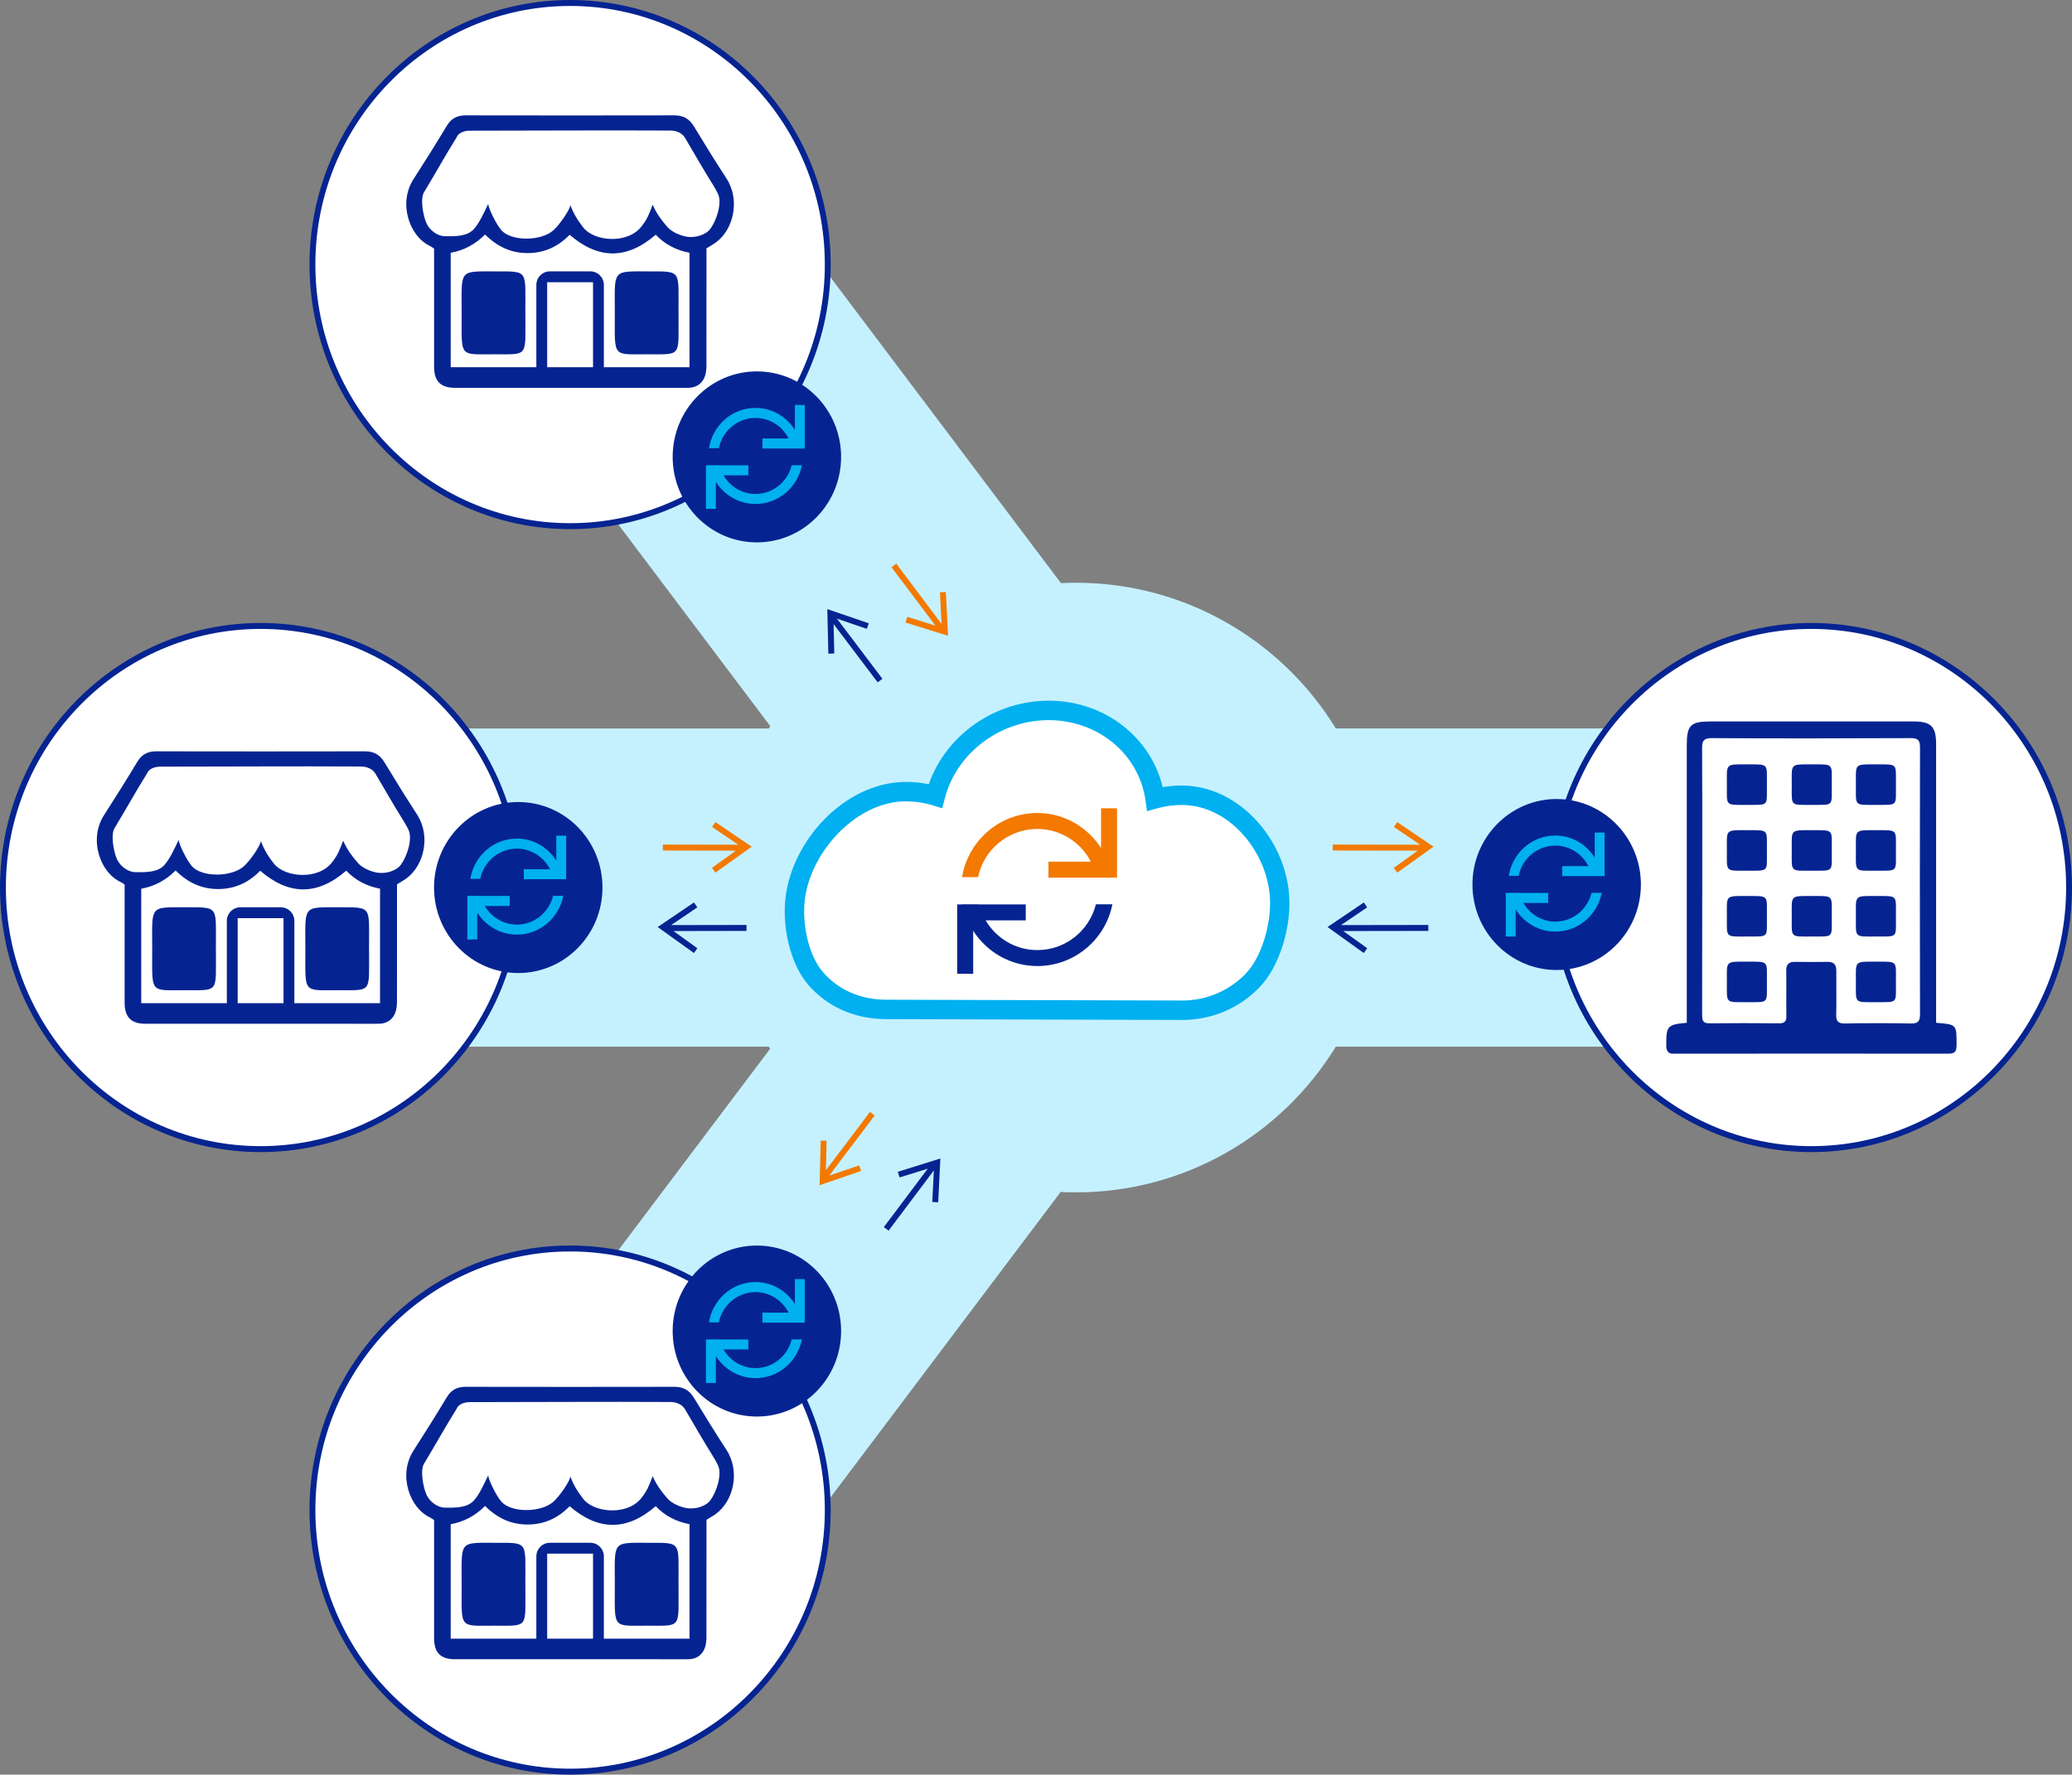 <?xml version="1.0" encoding="UTF-8"?><svg id="b" xmlns="http://www.w3.org/2000/svg" viewBox="0 0 480 411.18"><rect x="0" y="0" width="480" height="411.18" fill="#808080" stroke="none"/><defs><style>.d{fill:#f37900;}.e{fill:#c5f1ff;}.f{fill:#fff;}.g{fill:#062491;}.h{fill:#00b0f0;}</style></defs><g id="c"><path class="e" d="M373.99,168.78h-64.53c-12.42-20.25-34.75-33.76-60.24-33.76-1.15,0-2.3.03-3.44.09l-58.54-77.7-58.88,44.36,50.11,66.51c-.13.17-.27.34-.4.51h-77.54v73.72h77.54c.12.16.24.31.36.46l-59.51,78.99,58.88,44.36,67.91-90.14c1.16.06,2.34.09,3.51.09,25.49,0,47.82-13.51,60.24-33.76h64.53v-73.72Z"/><ellipse class="f" cx="60.37" cy="205.64" rx="59.69" ry="60.61"/><path class="g" d="M60.37,266.94c-33.29,0-60.37-27.5-60.37-61.3s27.08-61.3,60.37-61.3,60.37,27.5,60.37,61.3-27.08,61.3-60.37,61.3ZM60.37,145.72c-32.54,0-59.01,26.88-59.01,59.92s26.47,59.92,59.01,59.92,59.01-26.88,59.01-59.92-26.47-59.92-59.01-59.92Z"/><ellipse class="g" cx="120.06" cy="205.64" rx="19.51" ry="19.81"/><path class="h" d="M128.87,193.61v5.78c-1.95-3.05-5.29-5.09-9.13-5.09-5.44,0-9.93,4.05-10.78,9.34h2.29c.82-4,4.31-7.01,8.49-7.01,3.35,0,6.22,1.94,7.67,4.76h-6.07v2.32h9.82v-10.09h-2.29Z"/><path class="h" d="M119.74,214.23c-3.17,0-5.9-1.74-7.41-4.32h5.75v-2.32h-6.72s0-.01,0-.02h-2.36s0,.01,0,.02h-.74v10.09h2.29v-6.26c1.95,3.08,5.33,5.13,9.19,5.13,5.32,0,9.76-3.87,10.75-8.98h-2.36c-.95,3.82-4.33,6.66-8.39,6.66Z"/><ellipse class="f" cx="419.63" cy="205.64" rx="59.69" ry="60.61"/><path class="g" d="M419.63,266.94c-33.29,0-60.37-27.5-60.37-61.3s27.08-61.3,60.37-61.3,60.37,27.5,60.37,61.3-27.08,61.3-60.37,61.3ZM419.63,145.72c-32.54,0-59.01,26.88-59.01,59.92s26.47,59.92,59.01,59.92,59.01-26.88,59.01-59.92-26.47-59.92-59.01-59.92Z"/><ellipse class="g" cx="360.62" cy="204.94" rx="19.51" ry="19.81"/><path class="h" d="M369.43,192.9v5.78c-1.95-3.05-5.29-5.09-9.13-5.09-5.44,0-9.93,4.05-10.78,9.34h2.29c.82-4,4.31-7.01,8.49-7.01,3.35,0,6.22,1.94,7.67,4.76h-6.07v2.32h9.82v-10.09h-2.29Z"/><path class="h" d="M360.31,213.53c-3.17,0-5.9-1.74-7.41-4.32h5.75v-2.32h-6.72s0-.01,0-.02h-2.36s0,.01,0,.02h-.74v10.09h2.29v-6.26c1.95,3.08,5.33,5.13,9.19,5.13,5.32,0,9.76-3.87,10.75-8.98h-2.36c-.95,3.82-4.33,6.66-8.39,6.66Z"/><ellipse class="f" cx="132.07" cy="349.89" rx="59.69" ry="60.61"/><path class="g" d="M132.07,411.18c-33.29,0-60.37-27.5-60.37-61.3s27.08-61.3,60.37-61.3,60.37,27.5,60.37,61.3-27.08,61.3-60.37,61.3ZM132.07,289.96c-32.54,0-59.01,26.88-59.01,59.92s26.47,59.92,59.01,59.92,59.01-26.88,59.01-59.92-26.47-59.92-59.01-59.92Z"/><ellipse class="g" cx="175.34" cy="308.4" rx="19.51" ry="19.81"/><path class="h" d="M184.15,296.36v5.78c-1.95-3.05-5.29-5.09-9.13-5.09-5.44,0-9.93,4.05-10.78,9.34h2.29c.82-4,4.31-7.01,8.49-7.01,3.35,0,6.22,1.94,7.67,4.76h-6.07v2.32h9.82v-10.09h-2.29Z"/><path class="h" d="M175.02,316.99c-3.17,0-5.9-1.74-7.41-4.32h5.75v-2.32h-6.72s0-.01,0-.02h-2.36s0,.01,0,.02h-.74v10.09h2.29v-6.26c1.95,3.08,5.33,5.13,9.19,5.13,5.32,0,9.76-3.87,10.75-8.98h-2.36c-.95,3.82-4.33,6.66-8.39,6.66Z"/><ellipse class="f" cx="132.07" cy="61.3" rx="59.69" ry="60.61"/><path class="g" d="M132.07,122.6c-33.29,0-60.37-27.5-60.37-61.3S98.78,0,132.07,0s60.37,27.5,60.37,61.3-27.08,61.3-60.37,61.3ZM132.07,1.38c-32.54,0-59.01,26.88-59.01,59.92s26.47,59.92,59.01,59.92,59.01-26.88,59.01-59.92S164.6,1.38,132.07,1.38Z"/><ellipse class="g" cx="175.34" cy="105.86" rx="19.51" ry="19.81"/><path class="h" d="M184.15,93.82v5.78c-1.95-3.05-5.29-5.09-9.13-5.09-5.44,0-9.93,4.05-10.78,9.34h2.29c.82-4,4.31-7.01,8.49-7.01,3.35,0,6.22,1.94,7.67,4.76h-6.07v2.32h9.82v-10.09h-2.29Z"/><path class="h" d="M175.02,114.45c-3.17,0-5.9-1.74-7.41-4.32h5.75v-2.32h-6.72s0-.01,0-.02h-2.36s0,.01,0,.02h-.74v10.09h2.29v-6.26c1.95,3.08,5.33,5.13,9.19,5.13,5.32,0,9.76-3.87,10.75-8.98h-2.36c-.95,3.82-4.33,6.66-8.39,6.66Z"/><polygon class="d" points="323.67 190.47 322.91 191.61 328.98 195.72 308.74 195.69 308.74 197.06 328.44 197.09 322.9 201.07 323.69 202.19 332.09 196.17 323.67 190.47"/><polygon class="g" points="330.89 214.31 310.65 214.34 316.72 210.24 315.96 209.09 307.54 214.79 315.94 220.82 316.73 219.7 311.18 215.72 330.89 215.69 330.89 214.31"/><polygon class="d" points="165.72 190.47 164.96 191.61 171.03 195.72 153.56 195.69 153.56 197.06 170.49 197.09 164.95 201.07 165.73 202.19 174.14 196.17 165.72 190.47"/><polygon class="g" points="172.94 214.31 155.47 214.34 161.54 210.24 160.78 209.09 152.36 214.79 160.76 220.82 161.55 219.7 156.01 215.72 172.94 215.69 172.94 214.31"/><polygon class="d" points="219.12 137.16 217.75 137.24 218.12 144.56 207.63 130.59 206.53 131.42 216.7 144.96 210.19 142.92 209.76 144.23 219.63 147.31 219.12 137.16"/><polygon class="g" points="204.42 157.27 193.89 143.34 200.81 145.71 201.27 144.42 191.65 141.13 191.9 151.46 193.27 151.42 193.11 144.59 203.32 158.1 204.42 157.27"/><polygon class="g" points="217.34 278.58 215.97 278.49 216.34 271.18 205.85 285.14 204.75 284.32 214.92 270.78 208.4 272.81 207.98 271.51 217.85 268.42 217.34 278.58"/><polygon class="d" points="202.63 258.46 192.1 272.39 199.03 270.02 199.49 271.31 189.87 274.61 190.12 264.27 191.49 264.32 191.33 271.14 201.54 257.63 202.63 258.46"/><path class="g" d="M448.51,236.98c4.82.38,4.77.38,4.75,5.18,0,1.44-.36,1.98-1.91,1.98-21.3-.05-42.61,0-63.91,0-1.01,0-1.47-.79-1.43-1.98,0-4.38.16-4.78,4.75-5.18,0-1.02,0-43.7,0-64.27,0-4.68.87-5.55,5.48-5.55,15.68,0,31.35,0,47.03,0,4.08,0,5.25,1.14,5.25,5.26.01,20.63,0,63.61,0,64.56Z"/><path class="f" d="M394.32,235.01c0,1.16.02,2.11,1.64,2.09,4.69-.06,11.53-.05,16.22,0,1.22.01,1.67-.46,1.65-1.66-.05-2.75.03-7.79-.03-10.53-.03-1.47.61-2.08,2.03-2.05,1.74.03,5.78.05,7.52,0,1.47-.04,2.06.64,2.05,2.06-.03,2.61.06,7.52-.02,10.13-.05,1.53.42,2.13,2.05,2.09,4.35-.1,10.86-.1,15.21,0,1.68.04,2.16-.5,2.15-2.16-.05-19.49-.05-42.28,0-61.77,0-1.61-.38-2.2-2.11-2.19-13.13.05-32.86.11-45.99,0-2.01-.02-2.4.59-2.38,2.45.08,9.64.01,51.79,0,61.57Z"/><path class="g" d="M439.21,197.09c-.03,5.01.58,4.64-4.6,4.65-5.09,0-4.68.38-4.67-4.6,0-5.01-.49-4.8,4.73-4.79,5.11,0,4.51-.23,4.54,4.75Z"/><path class="g" d="M439.21,181.84c-.03,5.01.58,4.64-4.6,4.65-5.09,0-4.68.38-4.67-4.6,0-5.01-.49-4.8,4.73-4.79,5.11,0,4.51-.23,4.54,4.75Z"/><path class="g" d="M439.21,212.34c-.03,5.01.58,4.64-4.6,4.65-5.09,0-4.68.38-4.67-4.6,0-5.01-.49-4.8,4.73-4.79,5.11,0,4.51-.23,4.54,4.75Z"/><path class="g" d="M424.35,197.09c-.03,5.01.58,4.64-4.6,4.65-5.09,0-4.68.38-4.67-4.6,0-5.01-.49-4.8,4.73-4.79,5.11,0,4.51-.23,4.54,4.75Z"/><path class="g" d="M424.35,181.84c-.03,5.01.58,4.64-4.6,4.65-5.09,0-4.68.38-4.67-4.6,0-5.01-.49-4.8,4.73-4.79,5.11,0,4.51-.23,4.54,4.75Z"/><path class="g" d="M424.35,212.34c-.03,5.01.58,4.64-4.6,4.65-5.09,0-4.68.38-4.67-4.6,0-5.01-.49-4.8,4.73-4.79,5.11,0,4.51-.23,4.54,4.75Z"/><path class="g" d="M409.32,197.09c-.03,5.01.58,4.64-4.6,4.65-5.09,0-4.68.38-4.67-4.6,0-5.01-.49-4.8,4.73-4.79,5.11,0,4.51-.23,4.54,4.75Z"/><path class="g" d="M409.32,181.84c-.03,5.01.58,4.64-4.6,4.65-5.09,0-4.68.38-4.67-4.6,0-5.01-.49-4.8,4.73-4.79,5.11,0,4.51-.23,4.54,4.75Z"/><path class="g" d="M409.32,212.34c-.03,5.01.58,4.64-4.6,4.65-5.09,0-4.68.38-4.67-4.6,0-5.01-.49-4.8,4.73-4.79,5.11,0,4.51-.23,4.54,4.75Z"/><path class="g" d="M439.21,227.55c-.03,5.01.58,4.64-4.6,4.65-5.09,0-4.68.38-4.67-4.6,0-5.01-.49-4.8,4.73-4.79,5.11,0,4.51-.23,4.54,4.75Z"/><path class="g" d="M409.32,227.55c-.03,5.01.58,4.64-4.6,4.65-5.09,0-4.68.38-4.67-4.6,0-5.01-.49-4.8,4.73-4.79,5.11,0,4.51-.23,4.54,4.75Z"/><path class="h" d="M273.85,236.32h-.07l-68.58-.19c-7.18-.02-13.57-2.85-17.97-7.96-4.34-5.04-6.18-13.96-5.17-20.86,1.98-13.53,14.39-26.33,28.18-26.14,1.67.02,3.32.2,4.92.54,3.98-11.4,15.27-19.36,27.78-19.36.17,0,.35,0,.52,0h0c12.6.22,23.12,8.5,25.89,20.03,1.54-.27,3.11-.4,4.67-.37,13.42.18,24.27,13.12,24.68,26.47.21,6.75-2.27,15.48-6.98,20.33-4.71,4.85-11.06,7.51-17.88,7.51Z"/><path class="f" d="M209.9,185.66c-11.31,0-21.76,11.24-23.39,22.3-.82,5.59.65,13.24,4.13,17.27,3.54,4.11,8.72,6.39,14.58,6.4l68.58.19c5.51.03,10.84-2.17,14.71-6.15,3.85-3.96,5.88-11.53,5.71-17.05-.34-10.94-9.23-21.97-20.25-22.11-1.94-.03-3.89.22-5.78.75l-2.47.68-.36-2.53c-1.5-10.55-10.74-18.35-21.97-18.55h0c-11.41-.2-21.75,7.42-24.52,18.14l-.59,2.28-2.25-.7c-1.87-.58-3.83-.88-5.84-.91-.09,0-.19,0-.28,0Z"/><path class="d" d="M255.07,187.28v9.2c-3.15-4.85-8.55-8.11-14.76-8.11-8.8,0-16.06,6.46-17.44,14.87h3.71c1.32-6.38,6.97-11.17,13.73-11.17,5.41,0,10.06,3.09,12.4,7.57h-9.82v3.7h15.88v-16.07h-3.7Z"/><path class="g" d="M240.31,220.13c-5.12,0-9.54-2.77-11.98-6.88h9.3v-3.7h-10.86s0-.02-.01-.03h-3.82s0,.02,0,.03h-1.19v16.07h3.7v-9.96c3.15,4.9,8.62,8.17,14.87,8.17,8.6,0,15.78-6.17,17.38-14.31h-3.82c-1.53,6.09-7,10.61-13.56,10.61Z"/><path class="g" d="M100.55,57.6c-.37-.25-.58-.43-.82-.54-4.89-2.21-7.54-9.95-3.95-15.53,2.64-4.1,5.23-8.24,7.75-12.42,1.02-1.69,2.4-2.38,4.34-2.38,16.13.03,32.26.03,48.39,0,2.02,0,3.41.77,4.46,2.49,2.47,4.08,4.98,8.14,7.58,12.14,3.2,4.93,1.7,11.87-2.59,14.91-.62.44-1.29.81-2.05,1.27v1.76c0,8.45,0,16.9-.01,25.35,0,.76-.06,1.54-.27,2.27-.53,1.85-1.97,2.91-3.88,2.93-2.25.02-4.5,0-6.75,0-15.8,0-31.6,0-47.4,0-3.27,0-4.78-1.52-4.79-4.85,0-8.5,0-17.01,0-25.51v-1.89h0Z"/><path class="f" d="M151.2,47.42c.85,2.03,2.06,3.61,3.37,5.13,1,1.16,2.79,1.94,4.3,2.25,2.1.44,4.72-.37,5.74-1.85,1.38-1.88,2.74-5.97,1.7-8.08-.25-.51-.73-1.4-1.04-1.88-2.07-3.31-4.6-7.67-6.57-11.04-.72-1.23-2.13-1.71-3.48-1.7-15.46-.09-30.92.03-46.38.03-1.5,0-2.73.63-3.06,1.55-2.74,4.39-4.96,8.44-7.55,12.71-.95,1.57-.16,5.67.62,7.3.75,1.56,2.58,2.92,4.28,2.89,2.46.04,5.2.05,6.74-1.75,1.26-1.47,2.31-3.83,3.22-5.72.13,1.16,1.89,4.75,3.07,6.09,2.3,2.6,9.17,2.57,12.05,0,1.39-1.24,3.86-4.77,3.92-5.86.75,2.14,1.86,3.75,3,5.23,2.46,3.2,10.33,3.98,13.57-.37,1.19-1.54,1.62-2.57,2.5-4.92h0Z"/><path class="f" d="M151.89,54.39c-6.72,5.83-13.31,5.7-19.93.01-2.68,2.75-5.85,4.22-9.68,4.24-3.9.02-7.1-1.51-9.91-4.3-2.26,2.25-4.87,3.67-7.96,4.23v26.51h55.32v-26.52c-3.09-.59-5.73-1.95-7.83-4.18Z"/><path class="g" d="M126.76,65.39h10.62v22.75c.94.61,1.03-.46,2.51-.41v-21.72c0-1.73-1.41-3.14-3.14-3.14h-9.36c-1.73,0-3.14,1.41-3.14,3.14v21.93c1.17-.11,1.22.36,2.51-.07v-22.49Z"/><path class="g" d="M157.19,72.59c-.05,10.25.92,9.49-7.32,9.5-8.11.01-7.44.77-7.44-9.41,0-10.23-.78-9.81,7.53-9.8,8.13.01,7.19-.47,7.22,9.7Z"/><path class="g" d="M121.71,72.59c-.05,10.25.92,9.49-7.32,9.5-8.11.01-7.44.77-7.44-9.41,0-10.23-.78-9.81,7.53-9.8,8.13.01,7.19-.47,7.22,9.7Z"/><path class="g" d="M28.86,204.95c-.37-.25-.58-.43-.82-.54-4.89-2.21-7.54-9.95-3.95-15.53,2.64-4.1,5.23-8.24,7.75-12.42,1.02-1.69,2.4-2.38,4.34-2.38,16.13.03,32.26.03,48.39,0,2.02,0,3.41.77,4.46,2.49,2.47,4.08,4.98,8.14,7.58,12.14,3.2,4.93,1.7,11.87-2.59,14.91-.62.44-1.29.81-2.05,1.27v1.76c0,8.45,0,16.9-.01,25.35,0,.76-.06,1.54-.27,2.27-.53,1.85-1.97,2.91-3.88,2.93-2.25.02-4.5,0-6.75,0-15.8,0-31.6,0-47.4,0-3.27,0-4.78-1.52-4.79-4.85,0-8.5,0-17.01,0-25.51v-1.89h0Z"/><path class="f" d="M79.5,194.77c.85,2.03,2.06,3.61,3.37,5.13,1,1.16,2.79,1.94,4.3,2.25,2.1.44,4.72-.37,5.74-1.85,1.38-1.88,2.74-5.97,1.7-8.08-.25-.51-.73-1.4-1.04-1.88-2.07-3.31-4.6-7.67-6.57-11.04-.72-1.23-2.13-1.71-3.48-1.7-15.46-.09-30.92.03-46.38.03-1.5,0-2.73.63-3.06,1.55-2.74,4.39-4.96,8.44-7.55,12.71-.95,1.57-.16,5.67.62,7.3.75,1.56,2.58,2.92,4.28,2.89,2.46.04,5.2.05,6.74-1.75,1.26-1.47,2.31-3.83,3.22-5.72.13,1.16,1.89,4.75,3.07,6.09,2.3,2.6,9.17,2.57,12.05,0,1.39-1.24,3.86-4.77,3.92-5.86.75,2.14,1.86,3.75,3,5.23,2.46,3.2,10.33,3.98,13.57-.37,1.19-1.54,1.62-2.57,2.5-4.92h0Z"/><path class="f" d="M80.2,201.74c-6.72,5.83-13.31,5.7-19.93.01-2.68,2.75-5.85,4.22-9.68,4.24-3.9.02-7.1-1.51-9.91-4.3-2.26,2.25-4.87,3.67-7.96,4.23v26.51h55.32v-26.52c-3.09-.59-5.73-1.95-7.83-4.18Z"/><path class="g" d="M55.06,212.74h10.62v22.75c.94.61,1.03-.46,2.51-.41v-21.72c0-1.73-1.41-3.14-3.14-3.14h-9.36c-1.73,0-3.14,1.41-3.14,3.14v21.93c1.17-.11,1.22.36,2.51-.07v-22.49Z"/><path class="g" d="M85.5,219.93c-.05,10.25.92,9.49-7.32,9.5-8.11.01-7.44.77-7.44-9.41,0-10.23-.78-9.81,7.53-9.8,8.13.01,7.19-.47,7.22,9.7Z"/><path class="g" d="M50.02,219.93c-.05,10.25.92,9.49-7.32,9.5-8.11.01-7.44.77-7.44-9.41,0-10.23-.78-9.81,7.53-9.8,8.13.01,7.19-.47,7.22,9.7Z"/><path class="g" d="M100.55,352.19c-.37-.25-.58-.43-.82-.54-4.89-2.21-7.54-9.95-3.95-15.53,2.64-4.1,5.23-8.24,7.75-12.42,1.02-1.69,2.4-2.38,4.34-2.38,16.13.03,32.26.03,48.39,0,2.02,0,3.41.77,4.46,2.49,2.47,4.08,4.98,8.14,7.58,12.14,3.2,4.93,1.7,11.87-2.59,14.91-.62.44-1.29.81-2.05,1.27v1.76c0,8.45,0,16.9-.01,25.35,0,.76-.06,1.54-.27,2.27-.53,1.85-1.97,2.91-3.88,2.93-2.25.02-4.5,0-6.75,0-15.8,0-31.6,0-47.4,0-3.27,0-4.78-1.52-4.79-4.85,0-8.5,0-17.01,0-25.51v-1.89h0Z"/><path class="f" d="M151.2,342.01c.85,2.03,2.06,3.61,3.37,5.13,1,1.16,2.79,1.94,4.3,2.25,2.1.44,4.72-.37,5.74-1.85,1.38-1.88,2.74-5.97,1.7-8.08-.25-.51-.73-1.4-1.04-1.88-2.07-3.31-4.6-7.67-6.57-11.04-.72-1.23-2.13-1.71-3.48-1.7-15.46-.09-30.92.03-46.38.03-1.5,0-2.73.63-3.06,1.55-2.74,4.39-4.96,8.44-7.55,12.71-.95,1.57-.16,5.67.62,7.3.75,1.56,2.58,2.92,4.28,2.89,2.46.04,5.2.05,6.74-1.75,1.26-1.47,2.31-3.83,3.22-5.72.13,1.16,1.89,4.75,3.07,6.09,2.3,2.6,9.17,2.57,12.05,0,1.39-1.24,3.86-4.77,3.92-5.86.75,2.14,1.86,3.75,3,5.23,2.46,3.2,10.33,3.98,13.57-.37,1.19-1.54,1.62-2.57,2.5-4.92h0Z"/><path class="f" d="M151.89,348.98c-6.72,5.83-13.31,5.7-19.93.01-2.68,2.75-5.85,4.22-9.68,4.24-3.9.02-7.1-1.51-9.91-4.3-2.26,2.25-4.87,3.67-7.96,4.23v26.51h55.32v-26.52c-3.09-.59-5.73-1.95-7.83-4.18Z"/><path class="g" d="M126.76,359.98h10.62v22.75c.94.61,1.03-.46,2.51-.41v-21.72c0-1.73-1.41-3.14-3.14-3.14h-9.36c-1.73,0-3.14,1.41-3.14,3.14v21.93c1.17-.11,1.22.36,2.51-.07v-22.49Z"/><path class="g" d="M157.19,367.17c-.05,10.25.92,9.49-7.32,9.5-8.11.01-7.44.77-7.44-9.41,0-10.23-.78-9.81,7.53-9.8,8.13.01,7.19-.47,7.22,9.7Z"/><path class="g" d="M121.71,367.17c-.05,10.25.92,9.49-7.32,9.5-8.11.01-7.44.77-7.44-9.41,0-10.23-.78-9.81,7.53-9.8,8.13.01,7.19-.47,7.22,9.7Z"/></g></svg>